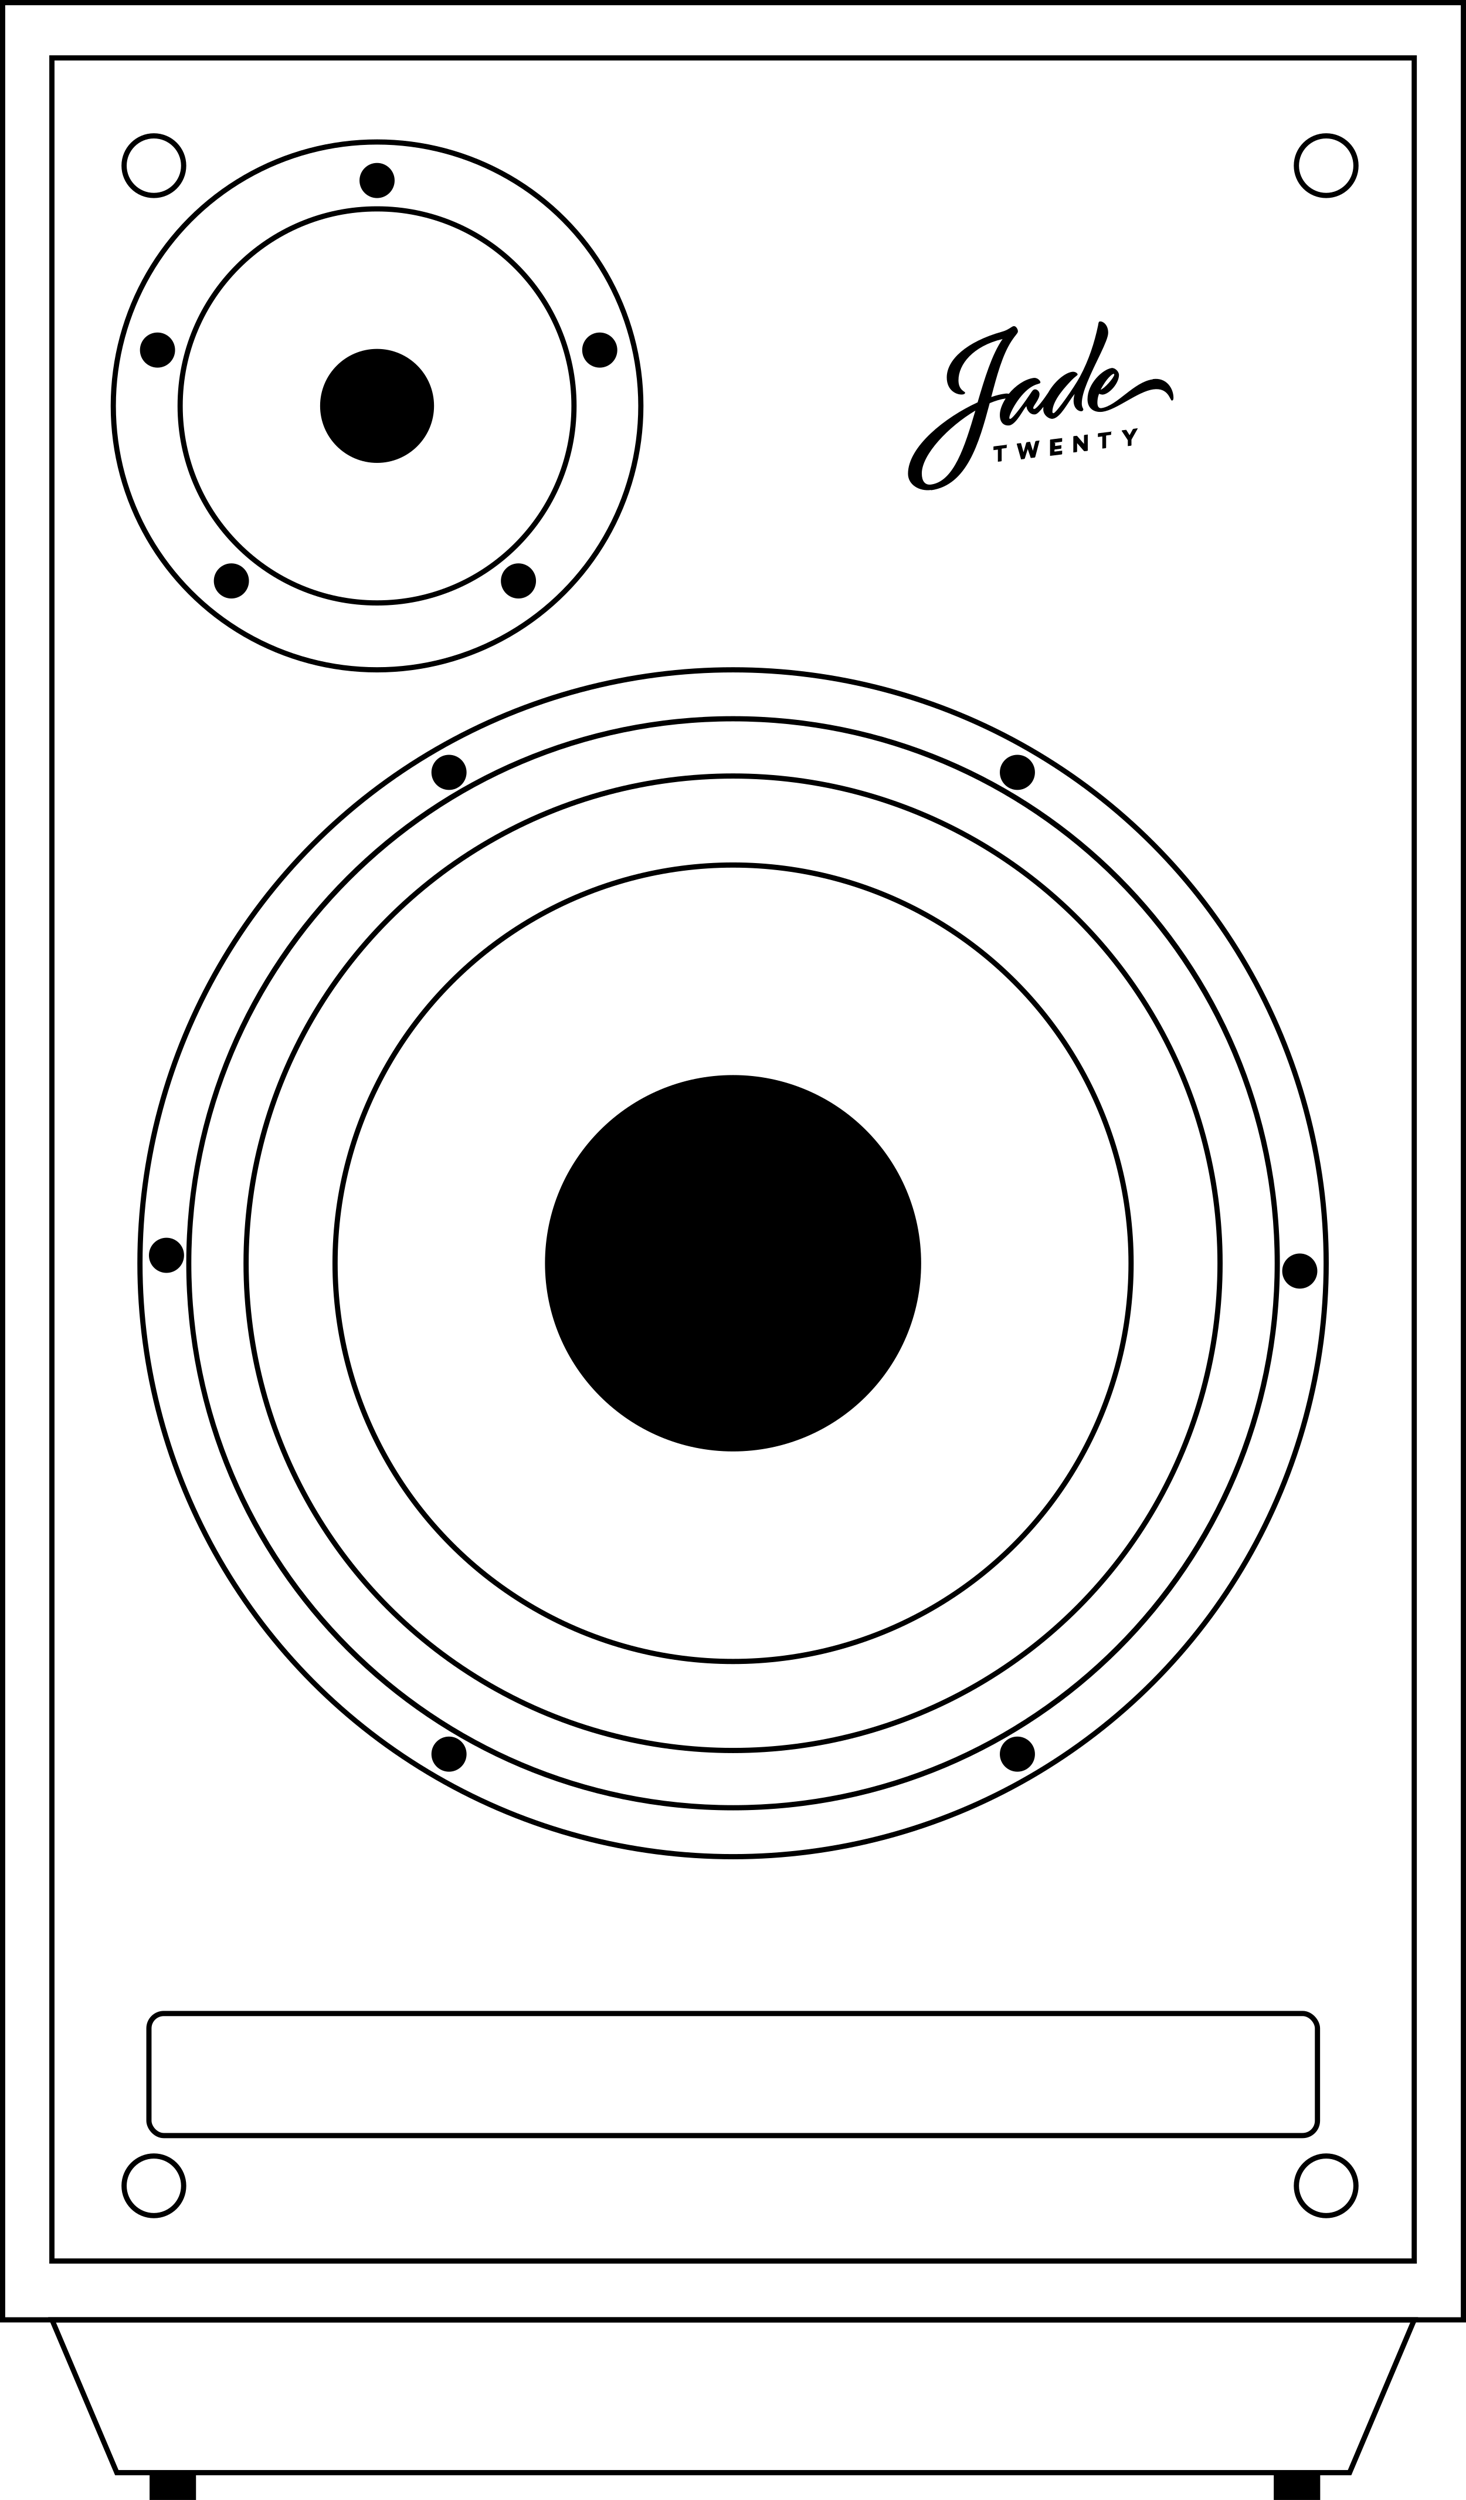 <svg xmlns="http://www.w3.org/2000/svg" id="Warstwa_2" viewBox="0 0 112.71 192.1"><defs><style>.cls-1,.cls-2{stroke:#000;stroke-miterlimit:10;stroke-width:.4px;}.cls-2{fill:none;}</style></defs><g id="Warstwa_1-2"><rect class="cls-2" x="3.99" y="4.45" width="104.74" height="169.29"></rect><circle class="cls-2" cx="28.99" cy="31.19" r="20.28"></circle><circle class="cls-2" cx="56.36" cy="97.07" r="45.6"></circle><circle class="cls-2" cx="28.99" cy="31.19" r="15.14"></circle><circle class="cls-1" cx="28.99" cy="31.19" r="4.18"></circle><path d="M56.36,55.43c22.96,0,41.64,18.68,41.64,41.64s-18.68,41.64-41.64,41.64S14.71,120.03,14.71,97.07s18.68-41.64,41.64-41.64M56.36,55.03c-23.22,0-42.04,18.82-42.04,42.04s18.82,42.04,42.04,42.04,42.04-18.82,42.04-42.04-18.82-42.04-42.04-42.04h0Z"></path><circle class="cls-2" cx="56.36" cy="97.07" r="37.44"></circle><circle class="cls-2" cx="56.36" cy="97.07" r="30.6"></circle><circle class="cls-1" cx="56.36" cy="97.07" r="14.26"></circle><path d="M11.83,10.64c1.15,0,2.09.94,2.09,2.09s-.94,2.09-2.09,2.09-2.09-.94-2.09-2.09.94-2.09,2.09-2.09M11.83,10.24c-1.37,0-2.49,1.11-2.49,2.49s1.11,2.49,2.49,2.49,2.49-1.11,2.49-2.49-1.11-2.49-2.49-2.49h0Z"></path><path d="M101.96,10.64c1.15,0,2.09.94,2.09,2.09s-.94,2.09-2.09,2.09-2.09-.94-2.09-2.09.94-2.09,2.09-2.09M101.96,10.24c-1.37,0-2.49,1.11-2.49,2.49s1.11,2.49,2.49,2.49,2.49-1.11,2.49-2.49-1.11-2.49-2.49-2.49h0Z"></path><path d="M11.83,165.87c1.15,0,2.09.94,2.09,2.09s-.94,2.09-2.09,2.09-2.09-.94-2.09-2.09.94-2.09,2.09-2.09M11.83,165.47c-1.37,0-2.49,1.11-2.49,2.49s1.11,2.49,2.49,2.49,2.49-1.11,2.49-2.49-1.11-2.49-2.49-2.49h0Z"></path><path d="M101.96,165.87c1.15,0,2.09.94,2.09,2.09s-.94,2.09-2.09,2.09-2.09-.94-2.09-2.09.94-2.09,2.09-2.09M101.96,165.47c-1.37,0-2.49,1.11-2.49,2.49s1.11,2.49,2.49,2.49,2.49-1.11,2.49-2.49-1.11-2.49-2.49-2.49h0Z"></path><circle cx="12.11" cy="26.9" r="1.35"></circle><circle cx="46.11" cy="26.9" r="1.35"></circle><circle cx="28.99" cy="13.87" r="1.35"></circle><circle cx="39.86" cy="44.64" r="1.35"></circle><circle cx="78.22" cy="59.35" r="1.35"></circle><circle cx="78.22" cy="134.79" r="1.35"></circle><circle cx="99.93" cy="97.67" r="1.35"></circle><circle cx="34.52" cy="134.79" r="1.35"></circle><circle cx="34.52" cy="59.35" r="1.35"></circle><circle cx="12.8" cy="96.46" r="1.35"></circle><circle cx="17.79" cy="44.64" r="1.35"></circle><rect class="cls-2" x="11.45" y="154.72" width="89.84" height="9.38" rx="1.14" ry="1.14"></rect><rect class="cls-2" x=".2" y=".2" width="112.31" height="178.06"></rect><path d="M71.59,37.67c2.75-.39,3.68-3.6,4.5-6.69.43-.18.85-.31,1.23-.36-.28.43-.45.88-.45,1.26,0,.71.43.85.73.81.57-.08,1.18-1.45,1.32-1.47,0,.22.24.68.67.62.16-.02.4-.28.63-.58,0,.07-.01.14-.01.2,0,.45.45.76.73.72.61-.09,1.16-1.27,1.68-1.91,0,0-.08.28-.08.52,0,.61.4.84.62.81.07,0,.13-.09.13-.14,0-.06-.12-.17-.12-.45,0-.45.16-.98.41-1.6.6-1.5,1.62-3.21,1.62-3.84s-.42-.9-.63-.87c-.1.01-.11.07-.15.32-.27,1.29-.7,2.64-1.4,3.94-.43.8-1.8,2.76-2.02,2.79-.06,0-.09-.04-.09-.1,0-.91,1.07-2,1.49-2.45.22-.23.45-.36.45-.42,0-.1-.18-.24-.42-.21-.57.08-1.37.76-1.84,1.6-.32.48-.86,1.23-1.08,1.26-.04,0-.07-.02-.07-.09,0-.18.48-.64.48-1.06,0-.19-.18-.39-.38-.36-.11.01-.21.16-.34.36-.27.41-1.3,1.88-1.53,1.91-.04,0-.07-.02-.07-.08,0-.36.81-1.88,1.76-2.42.4-.23.63-.18.63-.31s-.24-.38-.52-.34c-.7.1-1.41.61-1.91,1.22-.09-.02-.19-.03-.3-.01-.32.04-.67.13-1.05.26.43-1.65.86-3.23,1.55-4.29.34-.52.5-.61.5-.76,0-.19-.17-.43-.33-.4-.15.02-.4.3-.9.43-2.71.76-4.24,2.15-4.24,3.51,0,1.07.83,1.37,1.24,1.31.12-.02.17-.07.17-.14,0-.09-.51-.18-.51-.95,0-1.22,1.11-2.63,3.39-3.17-.83,1.2-1.38,3.04-1.92,4.87-2.48,1.13-5.35,3.4-5.35,5.48,0,.87.89,1.37,1.77,1.25ZM70.87,36.38c0-1.45,2.05-3.6,4.12-4.83-.82,2.79-1.66,5.44-3.4,5.68-.48.07-.72-.27-.72-.85Z"></path><path d="M88.62,29.15c-1.46.2-2.73,2.04-3.94,2.21-.2.03-.31-.13-.31-.42,0-.4.13-.68.13-.68,0,0,.19.08.31.06.51-.07,1.21-.87,1.22-1.5,0-.29-.33-.58-.57-.54-.68.1-1.85,1.19-1.85,2.4,0,.76.57,1.04,1.16.96,1.09-.15,2.69-1.55,3.89-1.72,1.2-.17,1.29.88,1.44.86.09-.01.12-.09.12-.22,0-.7-.53-1.58-1.59-1.43ZM85.62,28.72s.05.02.05.06c-.02.26-.8,1.12-1.05,1.16.48-.91.89-1.2,1-1.22Z"></path><path d="M77.44,34.17s0,0,0,0c0,0,0,0,0,0,0,0,0,0,0,0,0,0,0,0,0,0,0,0,0,0,0,0,0,0,0,0,0,0l-1.03.13s-.01,0-.01,0c-.01,0-.02.02-.02.04v.24s0,0,0,.01c0,0,0,0,0,0,0,0,0,0,0,0,0,0,0,0,0,0,0,0,0,0,0,0,0,0,0,0,0,0,0,0,0,0,0,0,0,0,0,0,0,0l.32-.04s0,0,0,0c0,0,.01,0,.02,0,0,0,0,0,0,0,0,0,0,.01,0,.02v.9s0,.01,0,.01c0,0,0,0,0,0,0,0,0,0,0,0,0,0,0,0,0,0,0,0,0,0,0,0,0,0,0,0,0,0,0,0,0,0,0,0,0,0,0,0,0,0l.25-.03s.04-.02.04-.04v-.9s.01-.04.03-.04l.32-.04s.04-.02.04-.04v-.24s0-.01,0-.01c0,0,0,0,0,0Z"></path><path d="M78.46,35.3s0,0,0,0c0,0,.02,0,.02,0,0,0,0,0,0,0,0,0,0,0,0,0l.26-.03s.04-.02.05-.04l.22-.71s0,0,.01,0c0,0,0,0,0,0l.22.65s0,.02.02.02c0,0,0,0,0,0,0,0,.02,0,.02,0,0,0,0,0,0,0,0,0,0,0,0,0l.26-.03s.04-.02.05-.04l.33-1.26s0,0,0-.01c0,0,0,0,0,0,0,0,0,0,0,0,0,0,0,0,0,0,0,0,0,0,0,0,0,0,0,0,0,0,0,0,0,0,0,0,0,0,0,0,0,0l-.27.03s-.04.02-.05.04l-.19.72s0,0,0,0c0,0,0,0,0,0,0,0,0,0,0,0l-.21-.67s0-.02-.02-.02c0,0,0,0,0,0,0,0-.01,0-.02,0,0,0,0,0,0,0,0,0,0,0,0,0l-.21.03s-.04.02-.05.04l-.21.73s0,0,0,0c0,0,0,0,0,0l-.19-.68s0-.02-.01-.02c0,0,0,0,0,0,0,0-.02,0-.02,0,0,0,0,0,0,0,0,0,0,0,0,0l-.27.03s-.03.02-.03.04l.33,1.17s0,.02.01.02Z"></path><path d="M83.62,33.39s0,0,0,0c0,0,0,0,0,0,0,0,0,0,0,0,0,0,0,0,0,0,0,0,0,0,0,0,0,0,0,0,0,0l-.24.03s-.04.02-.04.04v.65s0,0,0,0c0,0,0,0,0,0,0,0,0,0,0,0,0,0,0,0,0,0,0,0,0,0,0,0l-.52-.6s-.02-.01-.03-.02c0,0,0,0-.01,0,0,0-.01,0-.02,0,0,0,0,0,0,0l-.2.02s-.04.02-.04.04v1.21s0,.01,0,.01c0,0,0,0,0,0,0,0,0,0,0,0,0,0,0,0,0,0,0,0,0,0,0,0,0,0,0,0,0,0,0,0,0,0,0,0,0,0,0,0,0,0l.25-.03s.04-.02.04-.04v-.65s0,0,0,0c0,0,0,0,0,0,0,0,0,0,0,0,0,0,0,0,0,0,0,0,0,0,0,0l.52.6s.02.01.03.02c0,0,0,0,.01,0,0,0,.01,0,.02,0,0,0,0,0,0,0l.2-.02s.04-.02.04-.04v-1.21s0-.01,0-.01c0,0,0,0,0,0Z"></path><path d="M85.48,33.16s0,0,0,0c0,0,0,0,0,0,0,0,0,0,0,0,0,0,0,0,0,0,0,0,0,0,0,0,0,0,0,0,0,0l-1.03.13s-.04.02-.04.04v.24s0,0,0,.01c0,0,0,0,0,0,0,0,0,0,0,0,0,0,0,0,0,0,0,0,0,0,0,0,0,0,0,0,0,0,0,0,0,0,0,0,0,0,0,0,0,0l.32-.04s0,0,0,0c0,0,.01,0,.02,0,0,0,0,0,0,0,0,0,0,.01,0,.02v.9s0,.01,0,.01c0,0,0,0,0,0,0,0,0,0,0,0,0,0,0,0,0,0,0,0,0,0,0,0,0,0,0,0,0,0,0,0,0,0,0,0,0,0,0,0,0,0l.25-.03s.04-.02.04-.04v-.9s.01-.04.03-.04l.32-.04s.04-.02.04-.04v-.24s0-.01,0-.01c0,0,0,0,0,0Z"></path><path d="M87.45,32.91s0,0,0,0c0,0,0,0,0,0,0,0,0,0,0,0,0,0,0,0,0,0,0,0,0,0,0,0,0,0,0,0,0,0l-.3.04s-.05.02-.06.04l-.24.44s0,0,0,0c0,0,0,0,0,0,0,0,0,0,0,0,0,0,0,0,0,0,0,0-.01,0-.01,0l-.24-.38s-.01-.02-.02-.02c0,0,0,0,0,0,0,0-.01,0-.02,0,0,0,0,0,0,0l-.3.04s-.03.02-.02.04l.46.7s.01.02.01.03c0,.01,0,.02,0,.03v.4s0,.01,0,.01c0,0,0,0,0,0,0,0,0,0,0,0,0,0,0,0,0,0,0,0,0,0,0,0,0,0,0,0,0,0,0,0,0,0,0,0,0,0,0,0,0,0l.24-.03s.04-.02.04-.04v-.4s0-.05.02-.06l.46-.82s0,0,0-.01c0,0,0,0,0,0Z"></path><path d="M81.05,34.02l.57-.07s.04-.02.04-.04v-.24s0-.01,0-.01c0,0,0,0,0,0,0,0,0,0,0,0,0,0,0,0,0,0,0,0,0,0,0,0,0,0,0,0,0,0,0,0,0,0,0,0,0,0,0,0,0,0l-.89.11s-.04.02-.04.04v1.21s0,.01,0,.01c0,0,0,0,0,0,0,0,0,0,0,0,0,0,0,0,0,0,0,0,0,0,0,0,0,0,0,0,0,0,0,0,0,0,0,0,0,0,0,0,0,0l.89-.11s.04-.02.04-.04v-.24s0-.01,0-.01c0,0,0,0,0,0,0,0,0,0,0,0,0,0,0,0,0,0,0,0,0,0,0,0,0,0,0,0,0,0,0,0,0,0,0,0,0,0,0,0,0,0l-.57.07s0,0,0,0c0,0-.01,0-.02,0,0,0,0,0,0,0,0,0,0-.01,0-.02v-.1s.01-.04.03-.04l.46-.06s.04-.02.04-.04v-.22s0-.01,0-.01c0,0,0,0,0,0,0,0,0,0,0,0,0,0,0,0,0,0,0,0,0,0,0,0,0,0,0,0,0,0,0,0,0,0,0,0,0,0,0,0,0,0l-.46.06s0,0,0,0c0,0-.01,0-.02,0,0,0,0,0,0,0,0,0,0-.01,0-.02v-.12s.01-.04.03-.04Z"></path><rect x="11.5" y="190" width="3.57" height="2.1"></rect><rect x="97.93" y="190" width="3.57" height="2.1"></rect><polygon class="cls-2" points="103.76 190 8.98 190 4 178.26 108.73 178.26 103.76 190"></polygon></g></svg>